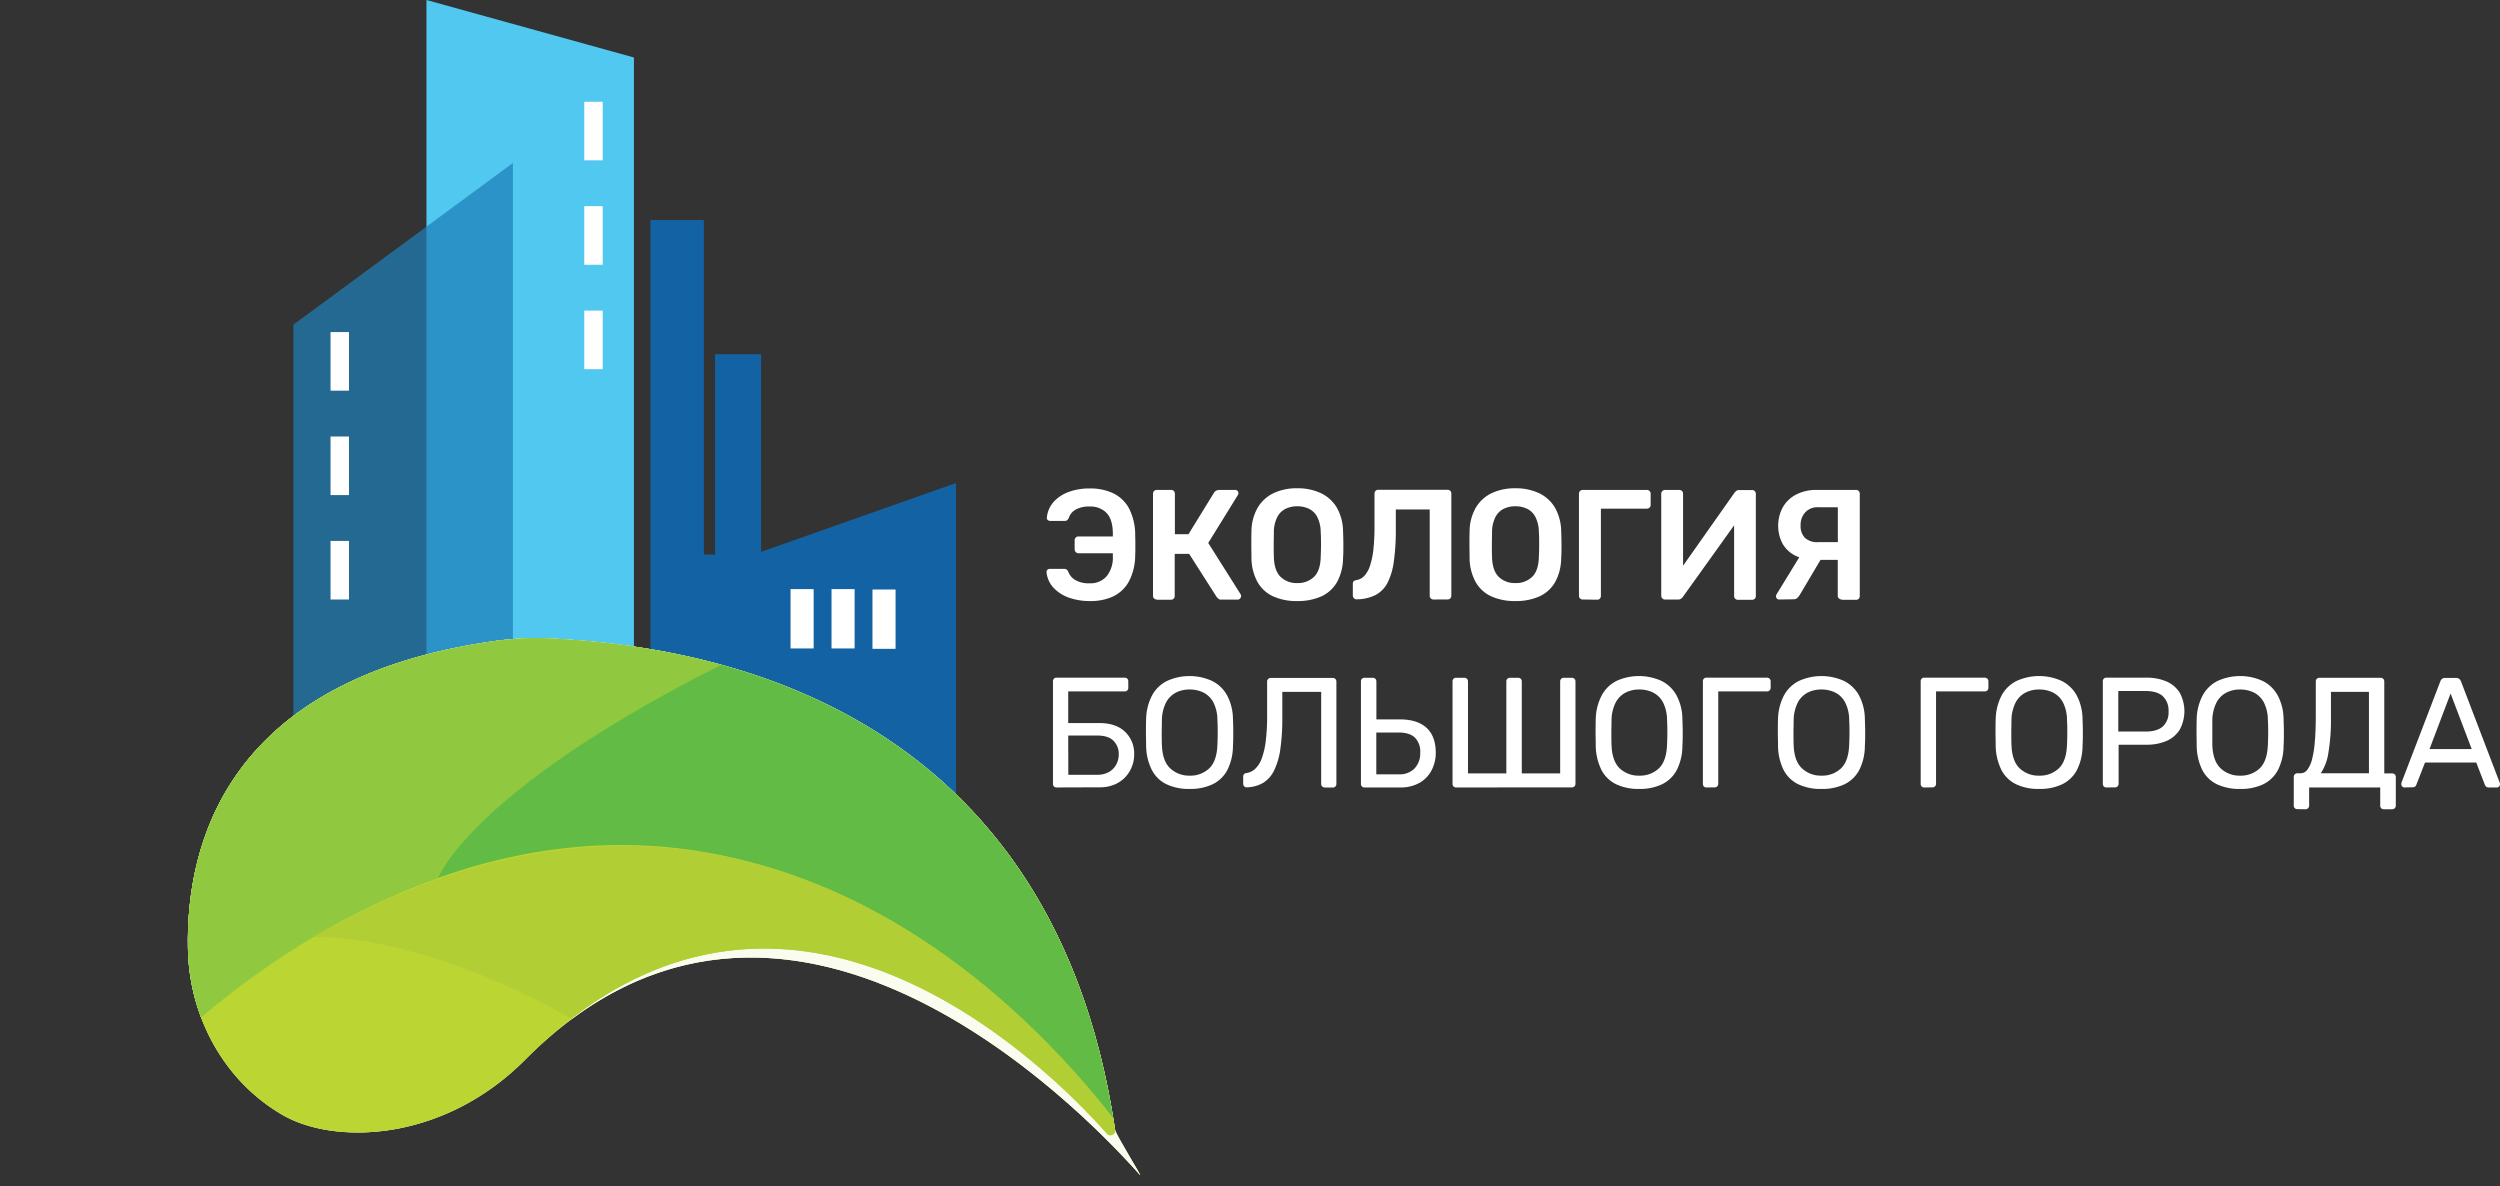 <svg xmlns="http://www.w3.org/2000/svg" xmlns:xlink="http://www.w3.org/1999/xlink" viewBox="0 0 888.94 421.84"><rect x="0" y="0" width="888.94" height="421.84" fill="#333333" stroke="none"/><defs><style>.cls-1{fill:none;}.cls-2{fill:#1363a4;}.cls-3,.cls-8,.cls-9{fill:#fff;}.cls-4{fill:#50c8f0;}.cls-5{fill:#1e7eb8;opacity:0.72;}.cls-12,.cls-13,.cls-5,.cls-7,.cls-8,.cls-9{isolation:isolate;}.cls-6{clip-path:url(#clip-path);}.cls-7{fill:#c7da3a;opacity:0.7;}.cls-13,.cls-8{opacity:0.47;}.cls-9{opacity:0.89;}.cls-10{fill:#bbd532;}.cls-11{clip-path:url(#clip-path-2);}.cls-12{fill:#4db648;opacity:0.82;}.cls-13{fill:#c6da3b;}.cls-14{fill:#b2ce35;}</style><clipPath id="clip-path" transform="translate(66.83)"><path class="cls-1" d="M338.5,417.77c1.1,1.23-8.59-14.38-8.83-16C306.32,243.54,174.33,229.55,130.09,227.09a107.73,107.73,0,0,0-20.7.81C13.51,241.24-.79,300.48,0,337.55c.53,24,12.7,46.68,33.51,58.82,18.59,10.85,57.28,9.75,86.4-19.58C211.56,284.59,317.62,394.21,338.5,417.77Z"/></clipPath><clipPath id="clip-path-2" transform="translate(66.83)"><path class="cls-1" d="M326.78,403.11a1.66,1.66,0,0,0,2.89-1.33C306.32,243.54,174.33,229.55,130.09,227.09a107.73,107.73,0,0,0-20.7.81C13.51,241.24-.79,300.48,0,337.55c.53,24,12.7,46.68,33.51,58.82,18.59,10.85,57.28,9.75,86.4-19.58C211.56,284.59,305.89,379.56,326.78,403.11Z"/></clipPath></defs><g id="Слой_2" data-name="Слой 2"><g id="Слой_1-2" data-name="Слой 1"><polygon class="cls-2" points="270.62 196.23 270.62 125.94 254.26 125.94 254.26 197.18 250.27 197.18 250.27 78.24 231.27 78.24 231.27 277.38 250.27 277.38 250.27 244.7 254.26 244.7 254.26 277.38 265.87 277.38 270.62 277.38 339.95 306.45 339.95 171.75 270.62 196.23"/><rect class="cls-3" x="281.1" y="209.47" width="8.21" height="21.1"/><rect class="cls-3" x="310.23" y="209.61" width="8.21" height="21.1"/><rect class="cls-3" x="295.67" y="209.47" width="8.21" height="21.1"/><polygon class="cls-4" points="225.41 289.78 151.64 331.23 151.64 0 225.41 20.44 225.41 289.78"/><polygon class="cls-5" points="182.38 327.5 104.32 322.11 104.32 115.44 182.38 57.96 182.38 327.5"/><rect class="cls-3" x="207.75" y="36.18" width="6.56" height="20.83"/><rect class="cls-3" x="207.75" y="110.44" width="6.56" height="20.83"/><rect class="cls-3" x="207.75" y="73.31" width="6.56" height="20.83"/><path id="SVGID" class="cls-3" d="M338.5,417.77c1.1,1.23-8.59-14.38-8.83-16C306.32,243.54,174.33,229.55,130.09,227.09a107.73,107.73,0,0,0-20.7.81C13.51,241.24-.79,300.48,0,337.55c.53,24,12.7,46.68,33.51,58.82,18.59,10.85,57.28,9.75,86.4-19.58C211.56,284.59,317.62,394.21,338.5,417.77Z" transform="translate(66.83)"/><g class="cls-6"><path class="cls-7" d="M338.5,417.77a1.67,1.67,0,0,0,2.9-1.34C318,258.2,174.33,229.53,130.07,227.09a107.63,107.63,0,0,0-20.69.81C13.5,241.24-.81,300.48,0,337.55c.54,24,12.7,46.68,33.51,58.82,18.59,10.85,57.28,9.75,86.41-19.58C211.56,284.59,317.62,394.21,338.5,417.77Z" transform="translate(66.83)"/><path class="cls-3" d="M-18.73,383.86s186.45-210.86,364.67,38l8.13-143.51L149,176.57,2.56,228.28-66.83,337.06Z" transform="translate(66.83)"/><path class="cls-8" d="M89,312.13s14.62-39.77,141.84-94.95L79.53,201.1l-128.41,119,50.4,44.33S56.84,317.48,89,312.13Z" transform="translate(66.83)"/><path class="cls-9" d="M44.42,333.32s57.83-4.72,145.08,64.9L346,421.84S231.87,225.1,44.42,333.32Z" transform="translate(66.83)"/></g><path id="SVGID-2" data-name="SVGID" class="cls-10" d="M326.78,403.11a1.66,1.66,0,0,0,2.89-1.33C306.32,243.54,174.33,229.55,130.09,227.09a107.73,107.73,0,0,0-20.7.81C13.51,241.24-.79,300.48,0,337.55c.53,24,12.7,46.68,33.51,58.82,18.59,10.85,57.28,9.75,86.4-19.58C211.56,284.59,305.89,379.56,326.78,403.11Z" transform="translate(66.83)"/><g class="cls-11"><path class="cls-1" d="M338.5,417.77a1.67,1.67,0,0,0,2.9-1.34C318,258.2,174.33,229.53,130.07,227.09a107.63,107.63,0,0,0-20.69.81C13.5,241.24-.81,300.48,0,337.55c.54,24,12.7,46.68,33.51,58.82,18.59,10.85,57.28,9.75,86.41-19.58C211.56,284.59,317.62,394.21,338.5,417.77Z" transform="translate(66.83)"/><path class="cls-12" d="M-18.73,383.86s186.45-210.86,364.67,38l8.13-143.51L149,176.57,2.56,228.28-66.83,337.06Z" transform="translate(66.83)"/><path class="cls-13" d="M89,312.13s14.62-39.77,141.84-94.95L79.53,201.1l-128.41,119,50.4,44.33S41.1,328.8,89,312.13Z" transform="translate(66.83)"/><path class="cls-14" d="M44.42,333.32s57.83-4.72,145.08,64.9L346,421.84S231.87,225.1,44.42,333.32Z" transform="translate(66.83)"/></g><rect class="cls-3" x="117.53" y="118.08" width="6.56" height="20.83"/><rect class="cls-3" x="117.53" y="192.34" width="6.56" height="20.83"/><rect class="cls-3" x="117.53" y="155.21" width="6.56" height="20.83"/><path class="cls-3" d="M320.71,213.72a21.88,21.88,0,0,1-7.54-1.24,13.62,13.62,0,0,1-5.46-3.56,9.44,9.44,0,0,1-2.42-5.48,1,1,0,0,1,.31-.84,1.23,1.23,0,0,1,.86-.33h5.13a1.3,1.3,0,0,1,.86.26,2.44,2.44,0,0,1,.59.8,5.7,5.7,0,0,0,2.45,2.9,9.44,9.44,0,0,0,5.13,1.17,7.56,7.56,0,0,0,6.07-2.53,10.58,10.58,0,0,0,2.18-7.09v-1.06h-12.2a1.31,1.31,0,0,1-1-.42,1.47,1.47,0,0,1-.38-1v-3.16a1.39,1.39,0,0,1,.38-1,1.29,1.29,0,0,1,1-.39h12.2v-1c0-3.3-.74-5.74-2.18-7.3a7.91,7.91,0,0,0-6.07-2.34,9.43,9.43,0,0,0-5.13,1.19,5.21,5.21,0,0,0-2.29,2.86,2.57,2.57,0,0,1-.55.8,1.37,1.37,0,0,1-.95.26h-5.13a1.23,1.23,0,0,1-.86-.33.93.93,0,0,1-.31-.84,9.9,9.9,0,0,1,2.45-5.63,13.44,13.44,0,0,1,5.37-3.51,21.24,21.24,0,0,1,7.49-1.23,19,19,0,0,1,8.19,1.67,12.56,12.56,0,0,1,5.63,5.25,20.56,20.56,0,0,1,2.29,9.33c0,1,.05,1.89.05,2.67v2.31c0,.77,0,1.63-.05,2.58a20.24,20.24,0,0,1-2.29,9.36,12.6,12.6,0,0,1-5.59,5.24A19,19,0,0,1,320.71,213.72Z" transform="translate(66.83)"/><path class="cls-3" d="M344.49,213.17a1.38,1.38,0,0,1-.95-.37,1.24,1.24,0,0,1-.39-1V175.58a1.42,1.42,0,0,1,.39-1,1.31,1.31,0,0,1,.95-.38h5.08a1.3,1.3,0,0,1,1,.38,1.46,1.46,0,0,1,.36,1v14.36h4.84l9.07-14.74a2.16,2.16,0,0,1,.75-.72,2.48,2.48,0,0,1,1.24-.27h5.52a1.12,1.12,0,0,1,.86.33,1.19,1.19,0,0,1,.31.84,1.51,1.51,0,0,1-.22.68l-10.51,17,11.52,18.26a.86.86,0,0,1,.16.61,1.35,1.35,0,0,1-.36.89,1.2,1.2,0,0,1-.92.39h-5.73a1.53,1.53,0,0,1-1.08-.33,6.5,6.5,0,0,1-.59-.6L356,196.94h-5.13v14.91a1.34,1.34,0,0,1-.36,1,1.27,1.27,0,0,1-1,.39h-5.06Z" transform="translate(66.83)"/><path class="cls-3" d="M394.43,213.72a20.17,20.17,0,0,1-8.52-1.65,12.26,12.26,0,0,1-5.57-5.07,18.08,18.08,0,0,1-2.18-8.56c0-1.59-.05-3.17-.05-4.72s0-3.15.05-4.78a17.17,17.17,0,0,1,2.24-8.47,13.19,13.19,0,0,1,5.64-5.13,19.13,19.13,0,0,1,8.37-1.72,19.38,19.38,0,0,1,8.41,1.72,13.12,13.12,0,0,1,5.68,5.13,17.5,17.5,0,0,1,2.23,8.47c.07,1.63.11,3.22.11,4.78s0,3.13-.11,4.72a18.14,18.14,0,0,1-2.16,8.56,12.31,12.31,0,0,1-5.59,5.07A20.38,20.38,0,0,1,394.43,213.72Zm0-6.39a8.25,8.25,0,0,0,5.9-2.15c1.52-1.42,2.34-3.75,2.45-7,.07-1.64.11-3.16.11-4.55s0-2.89-.11-4.49a12.15,12.15,0,0,0-1.19-5.25,6.63,6.63,0,0,0-2.93-2.95,9.4,9.4,0,0,0-4.23-.92,9.27,9.27,0,0,0-4.18.92,6.63,6.63,0,0,0-2.93,2.95,11.87,11.87,0,0,0-1.19,5.25c0,1.6-.06,3.1-.06,4.49s0,2.91.06,4.55c.11,3.22.93,5.55,2.45,7A8.2,8.2,0,0,0,394.43,207.33Z" transform="translate(66.83)"/><path class="cls-3" d="M442.92,213.17a1.35,1.35,0,0,1-1-.38,1.32,1.32,0,0,1-.38-1V181.15H429.49v7a80.4,80.4,0,0,1-.7,11.41,23.47,23.47,0,0,1-2.25,7.66,10.25,10.25,0,0,1-4.23,4.34,15.08,15.08,0,0,1-6.69,1.54,1.22,1.22,0,0,1-1-.37,1.35,1.35,0,0,1-.42-1V207.6c0-.79.42-1.22,1.28-1.33a4.88,4.88,0,0,0,2.86-1.56,9.86,9.86,0,0,0,2-3.63,28.09,28.09,0,0,0,1.19-5.82,76.64,76.64,0,0,0,.38-8.1V175.53a1.35,1.35,0,0,1,.39-1,1.28,1.28,0,0,1,.95-.38h24.6a1.46,1.46,0,0,1,1,.38,1.39,1.39,0,0,1,.38,1v36.25a1.35,1.35,0,0,1-.38,1,1.39,1.39,0,0,1-1,.38Z" transform="translate(66.83)"/><path class="cls-3" d="M472,213.72a20.17,20.17,0,0,1-8.52-1.65A12.26,12.26,0,0,1,457.9,207a18.08,18.08,0,0,1-2.18-8.56c0-1.59-.05-3.17-.05-4.72s0-3.15.05-4.78a17.17,17.17,0,0,1,2.24-8.47,13.19,13.19,0,0,1,5.64-5.13,19.13,19.13,0,0,1,8.37-1.72,19.38,19.38,0,0,1,8.41,1.72,13.12,13.12,0,0,1,5.68,5.13,17.5,17.5,0,0,1,2.23,8.47c.07,1.63.11,3.22.11,4.78s0,3.13-.11,4.72a18.14,18.14,0,0,1-2.16,8.56,12.31,12.31,0,0,1-5.59,5.07A20.38,20.38,0,0,1,472,213.72Zm0-6.39a8.25,8.25,0,0,0,5.9-2.15c1.52-1.42,2.34-3.75,2.45-7,.07-1.64.11-3.16.11-4.55s0-2.89-.11-4.49a12.15,12.15,0,0,0-1.19-5.25,6.63,6.63,0,0,0-2.93-2.95,9.4,9.4,0,0,0-4.23-.92,9.27,9.27,0,0,0-4.18.92,6.63,6.63,0,0,0-2.93,2.95,11.87,11.87,0,0,0-1.19,5.25c0,1.6-.06,3.1-.06,4.49s0,2.91.06,4.55c.11,3.22.93,5.55,2.45,7A8.2,8.2,0,0,0,472,207.33Z" transform="translate(66.83)"/><path class="cls-3" d="M496,213.17a1.31,1.31,0,0,1-1-.38,1.29,1.29,0,0,1-.39-1V175.58a1.42,1.42,0,0,1,.39-1,1.3,1.3,0,0,1,1-.38h22.71a1.39,1.39,0,0,1,1,.38,1.36,1.36,0,0,1,.39,1v3.9a1.32,1.32,0,0,1-.39,1,1.36,1.36,0,0,1-1,.38h-16.3v31a1.39,1.39,0,0,1-.37,1,1.26,1.26,0,0,1-1,.38Z" transform="translate(66.83)"/><path class="cls-3" d="M525.26,213.17a1.31,1.31,0,0,1-1-.38,1.36,1.36,0,0,1-.39-1V175.6a1.42,1.42,0,0,1,.39-1,1.35,1.35,0,0,1,1-.38h5a1.28,1.28,0,0,1,1,.38,1.43,1.43,0,0,1,.37,1v25.55l18.32-26a3.37,3.37,0,0,1,.6-.59,1.6,1.6,0,0,1,1-.31h4.62a1.3,1.3,0,0,1,1.33,1.39v36.25a1.31,1.31,0,0,1-.38,1,1.28,1.28,0,0,1-.95.39h-5a1.37,1.37,0,0,1-1-.39,1.25,1.25,0,0,1-.39-1V186.79l-18.26,25.5a3.5,3.5,0,0,1-.55.55,1.55,1.55,0,0,1-1.06.33Z" transform="translate(66.83)"/><path class="cls-3" d="M565.8,213.17a1.13,1.13,0,0,1-1.12-1.17,1.39,1.39,0,0,1,.16-.61l9.18-15,7.35,1.23-8.3,14a5.65,5.65,0,0,1-.81,1,1.94,1.94,0,0,1-1.43.47Zm22.25,0a1.43,1.43,0,0,1-1-.38,1.28,1.28,0,0,1-.42-1V199.08h-8.19a15.08,15.08,0,0,1-6.85-1.48,10.85,10.85,0,0,1-4.56-4.23,13.87,13.87,0,0,1,0-12.88,11.54,11.54,0,0,1,4.65-4.56,15.5,15.5,0,0,1,7.66-1.72h13.75a1.26,1.26,0,0,1,1,.38,1.35,1.35,0,0,1,.37,1v36.3a1.35,1.35,0,0,1-.37,1,1.24,1.24,0,0,1-1,.39h-5Zm-8.39-20.39h7V180.36h-7a5.88,5.88,0,0,0-4.59,1.82,6.61,6.61,0,0,0-1.65,4.65,6,6,0,0,0,1.55,4.43A6.43,6.43,0,0,0,579.66,192.78Z" transform="translate(66.83)"/><path class="cls-3" d="M308.86,280a1.25,1.25,0,0,1-.95-.37,1.31,1.31,0,0,1-.33-.91V242.33a1.39,1.39,0,0,1,.33-1,1.25,1.25,0,0,1,.95-.36h24.22a1.28,1.28,0,0,1,.95.36,1.39,1.39,0,0,1,.33,1v2.24a1.31,1.31,0,0,1-.33.92,1.25,1.25,0,0,1-.95.36H313V257.1h11q5.91,0,9.17,3.06a10.66,10.66,0,0,1,3.28,8.24,11.31,11.31,0,0,1-.78,4.12,11.57,11.57,0,0,1-2.31,3.74,11.14,11.14,0,0,1-3.87,2.69,13.32,13.32,0,0,1-5.51,1Zm4.18-4.51h10.35a8.18,8.18,0,0,0,4.12-1,6.72,6.72,0,0,0,2.57-2.64,7.72,7.72,0,0,0,.89-3.62,6.51,6.51,0,0,0-1.87-4.82c-1.24-1.25-3.15-1.87-5.71-1.87H313Z" transform="translate(66.83)"/><path class="cls-3" d="M356.12,280.53a18.48,18.48,0,0,1-8.13-1.65,11.52,11.52,0,0,1-5.24-5.07,19.9,19.9,0,0,1-2.05-8.61c0-1.63-.06-3.21-.06-4.71s0-3.08.06-4.71a19.06,19.06,0,0,1,2.14-8.55,12.26,12.26,0,0,1,5.35-5.13,19.38,19.38,0,0,1,15.92,0,12.36,12.36,0,0,1,5.37,5.13,18.25,18.25,0,0,1,2.1,8.55c.08,1.63.11,3.21.11,4.71s0,3.08-.11,4.71a19.15,19.15,0,0,1-2,8.61,11.66,11.66,0,0,1-5.26,5.07A18.48,18.48,0,0,1,356.12,280.53Zm0-4.73a9.73,9.73,0,0,0,7-2.56c1.8-1.71,2.77-4.47,2.93-8.3.08-1.67.11-3.17.11-4.49s0-2.78-.11-4.43a13.85,13.85,0,0,0-1.41-6.23,8.22,8.22,0,0,0-3.48-3.5,11,11,0,0,0-5-1.12,10.48,10.48,0,0,0-4.89,1.12,8.39,8.39,0,0,0-3.48,3.5,14.43,14.43,0,0,0-1.48,6.23c0,1.63-.06,3.11-.06,4.43s0,2.82.06,4.49c.15,3.83,1.13,6.59,3,8.3A9.74,9.74,0,0,0,356.12,275.8Z" transform="translate(66.83)"/><path class="cls-3" d="M404.23,280a1.26,1.26,0,0,1-.92-.37,1.24,1.24,0,0,1-.36-.91V246H389.13V255a77.15,77.15,0,0,1-.71,11.4,24.85,24.85,0,0,1-2.24,7.62,10.56,10.56,0,0,1-3.86,4.34,12.07,12.07,0,0,1-5.72,1.59,1.13,1.13,0,0,1-1-.33,1.31,1.31,0,0,1-.38-1v-2.46a1.19,1.19,0,0,1,1.17-1.28,5.91,5.91,0,0,0,3.09-1.5,9.33,9.33,0,0,0,2.31-3.65,27.08,27.08,0,0,0,1.45-6.23,72.4,72.4,0,0,0,.49-9.16v-12a1.25,1.25,0,0,1,1.29-1.28h22a1.26,1.26,0,0,1,1.34,1.33v36.36a1.26,1.26,0,0,1-.37.92,1.33,1.33,0,0,1-1,.37h-2.82Z" transform="translate(66.83)"/><path class="cls-3" d="M418.37,280a1.25,1.25,0,0,1-.95-.37,1.31,1.31,0,0,1-.33-.91V242.28a1.31,1.31,0,0,1,.33-.92,1.25,1.25,0,0,1,.95-.36h2.84a1.36,1.36,0,0,1,1,.36,1.26,1.26,0,0,1,.37.92V255.8H431q6.12,0,9.42,3c2.19,2,3.27,5,3.27,8.88a13.45,13.45,0,0,1-1.37,6,11,11,0,0,1-4.18,4.55A13.46,13.46,0,0,1,431,280Zm4.18-4.67h8a7.34,7.34,0,0,0,5.62-2.11,7.73,7.73,0,0,0,2-5.57,7.06,7.06,0,0,0-1.89-5.37c-1.26-1.2-3.17-1.81-5.73-1.81h-8Z" transform="translate(66.83)"/><path class="cls-3" d="M450.94,280a1.25,1.25,0,0,1-.95-.37,1.31,1.31,0,0,1-.33-.91V242.28a1.31,1.31,0,0,1,.33-.92,1.25,1.25,0,0,1,.95-.36h2.84a1.36,1.36,0,0,1,1,.36,1.26,1.26,0,0,1,.37.92V275h13.64V242.28a1.26,1.26,0,0,1,.37-.92,1.29,1.29,0,0,1,.92-.36h2.84a1.36,1.36,0,0,1,1,.36,1.29,1.29,0,0,1,.36.92V275h13.65V242.28a1.25,1.25,0,0,1,1.28-1.28H492a1.36,1.36,0,0,1,1,.36,1.26,1.26,0,0,1,.37.92V278.7a1.25,1.25,0,0,1-.37.91,1.33,1.33,0,0,1-1,.37Z" transform="translate(66.83)"/><path class="cls-3" d="M516,280.53a18.48,18.48,0,0,1-8.13-1.65,11.52,11.52,0,0,1-5.24-5.07,19.75,19.75,0,0,1-2.05-8.61c0-1.63-.06-3.21-.06-4.71s0-3.08.06-4.71a18.93,18.93,0,0,1,2.14-8.55A12.21,12.21,0,0,1,508,242.1a19.38,19.38,0,0,1,15.92,0,12.34,12.34,0,0,1,5.36,5.13,18.13,18.13,0,0,1,2.11,8.55c.07,1.63.11,3.21.11,4.71s0,3.08-.11,4.71a19.28,19.28,0,0,1-2,8.61,11.76,11.76,0,0,1-5.26,5.07A18.48,18.48,0,0,1,516,280.53Zm0-4.73a9.75,9.75,0,0,0,7-2.56c1.79-1.71,2.77-4.47,2.93-8.3.07-1.67.11-3.17.11-4.49s0-2.78-.11-4.43a13.85,13.85,0,0,0-1.41-6.23,8.22,8.22,0,0,0-3.48-3.5,11,11,0,0,0-5-1.12,10.48,10.48,0,0,0-4.89,1.12,8.33,8.33,0,0,0-3.48,3.5,14.29,14.29,0,0,0-1.48,6.23c0,1.63-.06,3.11-.06,4.43s0,2.82.06,4.49c.14,3.83,1.13,6.59,2.94,8.3A9.74,9.74,0,0,0,516,275.8Z" transform="translate(66.83)"/><path class="cls-3" d="M540,280a1.26,1.26,0,0,1-1-.37,1.35,1.35,0,0,1-.32-.91V242.33a1.44,1.44,0,0,1,.32-1,1.27,1.27,0,0,1,1-.36H561.4a1.36,1.36,0,0,1,1,.36,1.33,1.33,0,0,1,.37,1v2.24a1.26,1.26,0,0,1-.37.92,1.36,1.36,0,0,1-1,.36H544.14V278.7a1.24,1.24,0,0,1-.36.91,1.33,1.33,0,0,1-1,.37Z" transform="translate(66.83)"/><path class="cls-3" d="M580.76,280.53a18.48,18.48,0,0,1-8.13-1.65,11.52,11.52,0,0,1-5.24-5.07,19.9,19.9,0,0,1-2-8.61c0-1.63-.06-3.21-.06-4.71s0-3.08.06-4.71a19.06,19.06,0,0,1,2.14-8.55,12.21,12.21,0,0,1,5.35-5.13,19.38,19.38,0,0,1,15.92,0,12.36,12.36,0,0,1,5.37,5.13,18.25,18.25,0,0,1,2.1,8.55c.08,1.63.11,3.21.11,4.71s0,3.08-.11,4.71a19.15,19.15,0,0,1-2,8.61,11.71,11.71,0,0,1-5.26,5.07A18.48,18.48,0,0,1,580.76,280.53Zm0-4.73a9.73,9.73,0,0,0,7-2.56c1.8-1.71,2.77-4.47,2.93-8.3.08-1.67.11-3.17.11-4.49s0-2.78-.11-4.43a13.85,13.85,0,0,0-1.41-6.23,8.22,8.22,0,0,0-3.48-3.5,11,11,0,0,0-5-1.12,10.48,10.48,0,0,0-4.89,1.12,8.33,8.33,0,0,0-3.48,3.5,14.43,14.43,0,0,0-1.48,6.23c0,1.63-.06,3.11-.06,4.43s0,2.82.06,4.49c.14,3.83,1.13,6.59,3,8.3A9.74,9.74,0,0,0,580.76,275.8Z" transform="translate(66.83)"/><path class="cls-3" d="M617.4,280a1.25,1.25,0,0,1-.95-.37,1.31,1.31,0,0,1-.33-.91V242.33a1.39,1.39,0,0,1,.33-1,1.25,1.25,0,0,1,.95-.36h21.43a1.36,1.36,0,0,1,1,.36,1.33,1.33,0,0,1,.37,1v2.24a1.26,1.26,0,0,1-.37.92,1.35,1.35,0,0,1-1,.36H621.58V278.7a1.25,1.25,0,0,1-.37.91,1.33,1.33,0,0,1-1,.37Z" transform="translate(66.83)"/><path class="cls-3" d="M658.21,280.53a18.48,18.48,0,0,1-8.13-1.65,11.52,11.52,0,0,1-5.24-5.07,19.9,19.9,0,0,1-2.05-8.61c0-1.63-.06-3.21-.06-4.71s0-3.08.06-4.71a19.06,19.06,0,0,1,2.14-8.55,12.21,12.21,0,0,1,5.35-5.13,19.38,19.38,0,0,1,15.92,0,12.36,12.36,0,0,1,5.37,5.13,18.25,18.25,0,0,1,2.1,8.55c.08,1.63.11,3.21.11,4.71s0,3.08-.11,4.71a19.15,19.15,0,0,1-2,8.61,11.71,11.71,0,0,1-5.26,5.07A18.48,18.48,0,0,1,658.21,280.53Zm0-4.73a9.73,9.73,0,0,0,7-2.56c1.8-1.71,2.77-4.47,2.93-8.3.08-1.67.11-3.17.11-4.49s0-2.78-.11-4.43a13.85,13.85,0,0,0-1.41-6.23,8.22,8.22,0,0,0-3.48-3.5,11,11,0,0,0-5-1.12,10.48,10.48,0,0,0-4.89,1.12,8.33,8.33,0,0,0-3.48,3.5,14.43,14.43,0,0,0-1.48,6.23c0,1.63-.06,3.11-.06,4.43s0,2.82.06,4.49c.14,3.83,1.13,6.59,2.95,8.3A9.7,9.7,0,0,0,658.21,275.8Z" transform="translate(66.83)"/><path class="cls-3" d="M682.21,280a1.25,1.25,0,0,1-1-.37,1.31,1.31,0,0,1-.33-.91V242.33a1.39,1.39,0,0,1,.33-1,1.25,1.25,0,0,1,1-.36h14.14a17.7,17.7,0,0,1,7.16,1.33,10.47,10.47,0,0,1,4.71,4,13.82,13.82,0,0,1,0,13.17,10.45,10.45,0,0,1-4.71,4,17.63,17.63,0,0,1-7.16,1.33H686.5V278.7a1.25,1.25,0,0,1-.37.91,1.33,1.33,0,0,1-1,.37Zm4.23-19.88h9.64c2.74,0,4.8-.6,6.17-1.83a6.8,6.8,0,0,0,2-5.35,7,7,0,0,0-2-5.35c-1.34-1.26-3.41-1.88-6.23-1.88h-9.64V260.1Z" transform="translate(66.83)"/><path class="cls-3" d="M729.64,280.53a18.53,18.53,0,0,1-8.14-1.65,11.52,11.52,0,0,1-5.24-5.07,20,20,0,0,1-2-8.61c0-1.63-.05-3.21-.05-4.71s0-3.08.05-4.71a18.93,18.93,0,0,1,2.15-8.55,12.18,12.18,0,0,1,5.34-5.13,19.38,19.38,0,0,1,15.92,0,12.36,12.36,0,0,1,5.37,5.13,18.25,18.25,0,0,1,2.11,8.55c.07,1.63.11,3.21.11,4.71s0,3.08-.11,4.71a19.15,19.15,0,0,1-2,8.61,11.69,11.69,0,0,1-5.25,5.07A18.54,18.54,0,0,1,729.64,280.53Zm0-4.73a9.76,9.76,0,0,0,7-2.56c1.79-1.71,2.76-4.47,2.93-8.3.07-1.67.11-3.17.11-4.49s0-2.78-.11-4.43a14,14,0,0,0-1.41-6.23,8.27,8.27,0,0,0-3.48-3.5,11,11,0,0,0-5-1.12,10.43,10.43,0,0,0-4.89,1.12,8.35,8.35,0,0,0-3.49,3.5,14.58,14.58,0,0,0-1.48,6.23c0,1.63,0,3.11,0,4.43s0,2.82,0,4.49c.15,3.83,1.14,6.59,3,8.3A9.71,9.71,0,0,0,729.64,275.8Z" transform="translate(66.83)"/><path class="cls-3" d="M750.06,287.71a1.27,1.27,0,0,1-.91-.33,1.22,1.22,0,0,1-.37-.95V276.24a1.24,1.24,0,0,1,.37-.91,1.22,1.22,0,0,1,.91-.37h1.17a3,3,0,0,0,2.35-1.23,10.28,10.28,0,0,0,1.7-3.75,36.82,36.82,0,0,0,1-6.43q.33-3.9.33-9.25v-12a1.23,1.23,0,0,1,1.28-1.28h21.71a1.36,1.36,0,0,1,1,.36,1.32,1.32,0,0,1,.36,1V275h2.73a1.3,1.3,0,0,1,1,.37,1.24,1.24,0,0,1,.37.91v10.19a1.25,1.25,0,0,1-.37.91,1.3,1.3,0,0,1-1,.37h-2.84a1.28,1.28,0,0,1-1-.37,1.31,1.31,0,0,1-.33-.91V280H754.24v6.47a1.25,1.25,0,0,1-.37.91,1.33,1.33,0,0,1-1,.37Zm8.3-12.75h17.15V246H762V255a71.13,71.13,0,0,1-.92,12.75A17.88,17.88,0,0,1,758.36,275Z" transform="translate(66.83)"/><path class="cls-3" d="M788.15,280a1.12,1.12,0,0,1-.79-.33,1.07,1.07,0,0,1-.33-.79,4.54,4.54,0,0,1,.05-.6l13.81-36a2.24,2.24,0,0,1,.61-.89,1.76,1.76,0,0,1,1.17-.33h3.79a1.8,1.8,0,0,1,1.14.33,2.07,2.07,0,0,1,.64.89l13.76,36a2,2,0,0,1,.11.6,1.14,1.14,0,0,1-.33.79,1.07,1.07,0,0,1-.79.33h-2.84a1.26,1.26,0,0,1-1-.33,2,2,0,0,1-.42-.61l-3.06-7.91H795.44L792.38,279a1.3,1.3,0,0,1-.39.61,1.36,1.36,0,0,1-1,.33Zm8.9-13.65h15l-7.51-19.76Z" transform="translate(66.83)"/></g></g></svg>